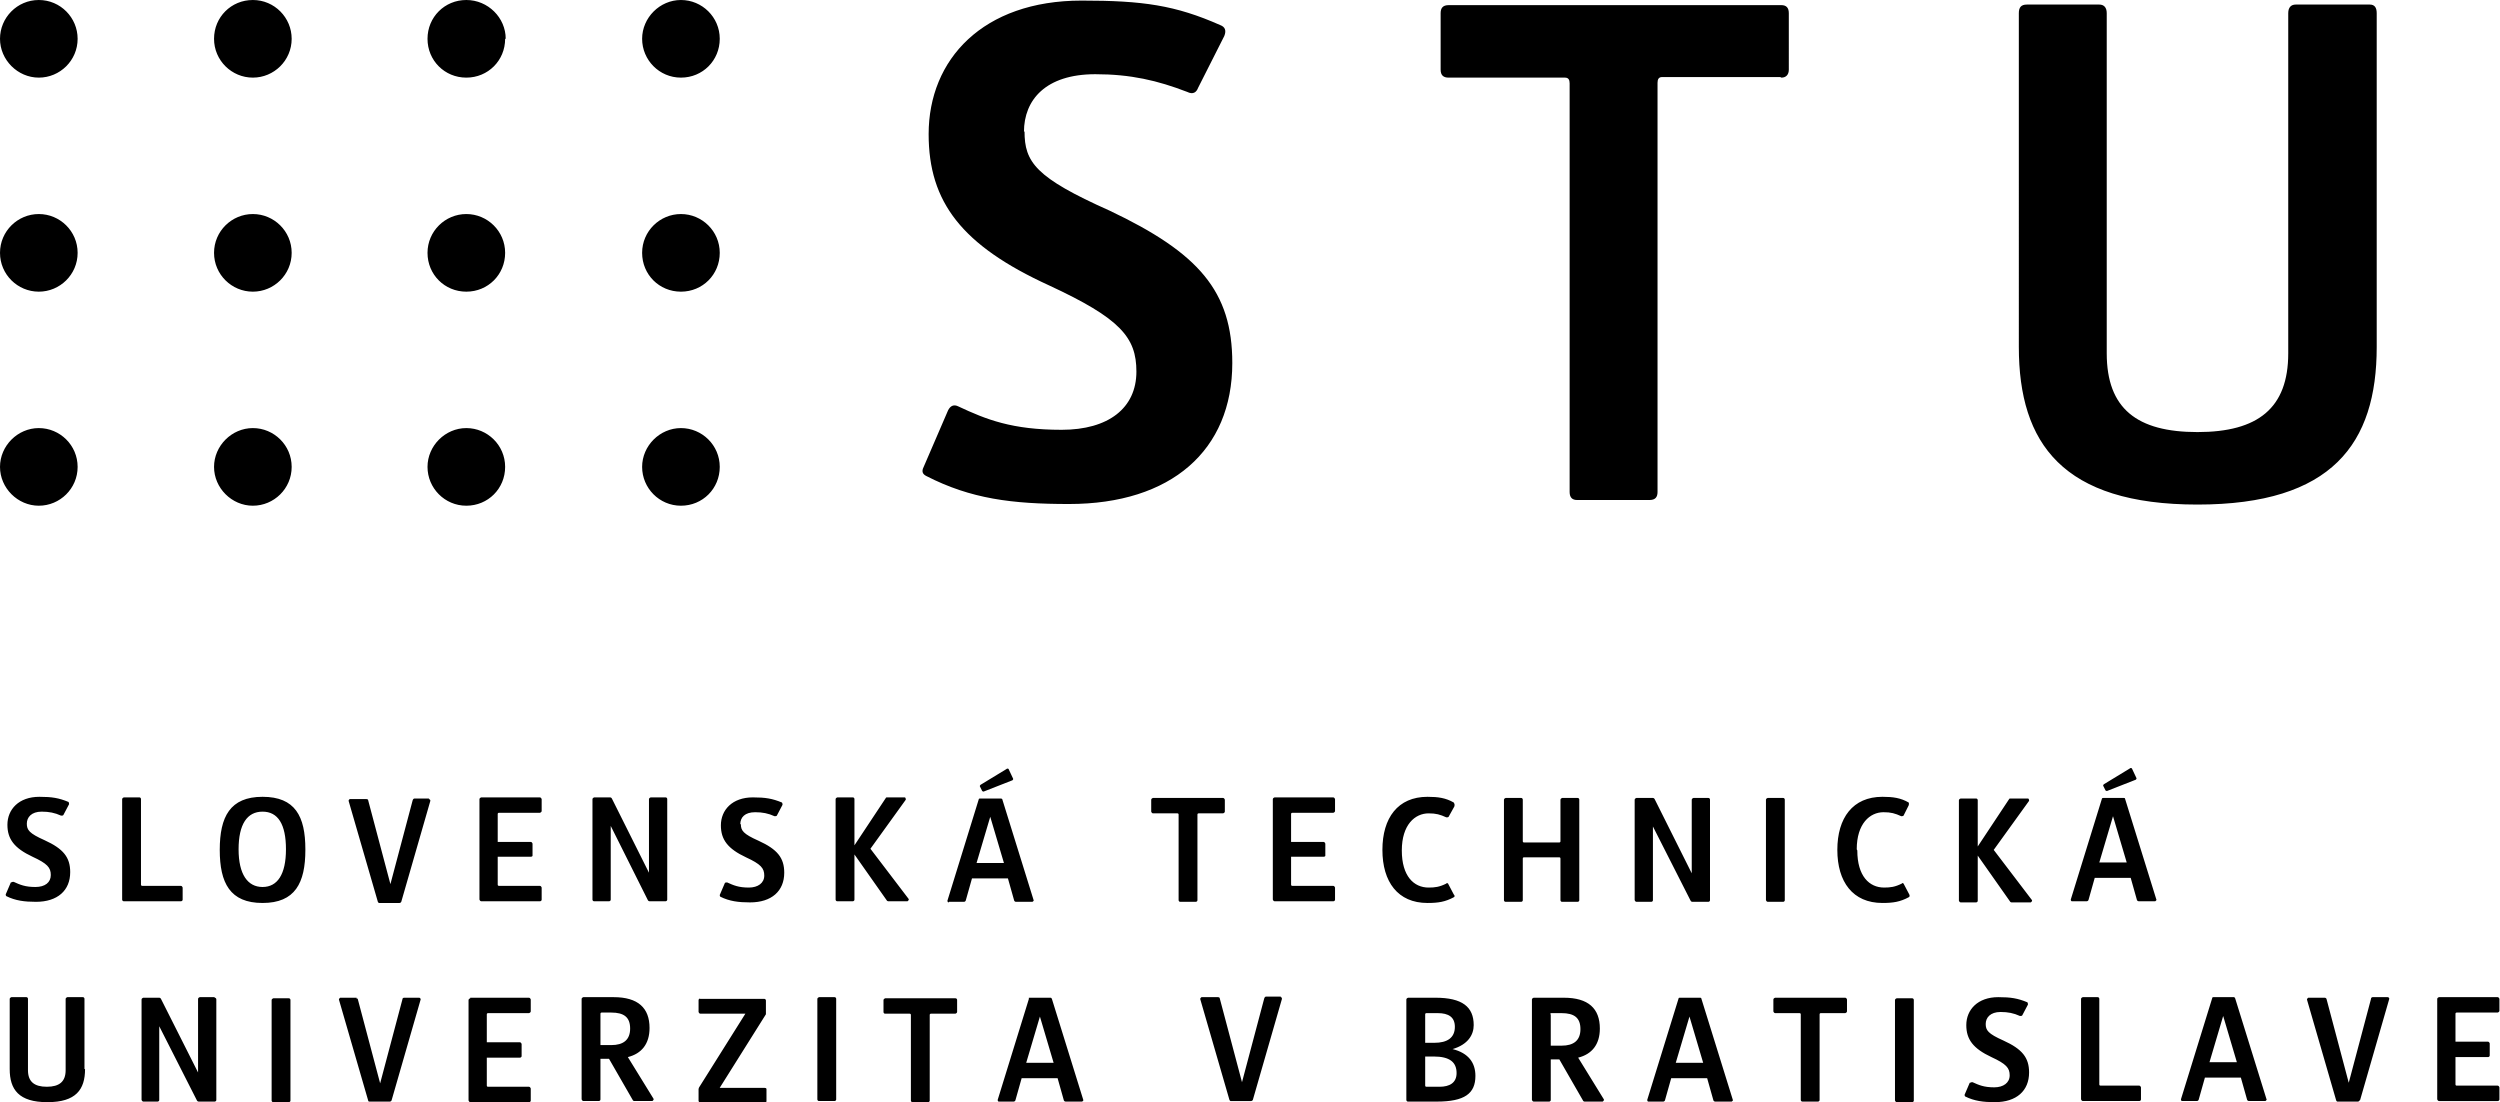 <?xml version="1.0" encoding="UTF-8"?><svg id="Layer_2" xmlns="http://www.w3.org/2000/svg" viewBox="0 0 43.8 19.31"><g id="Layer_1-2"><path d="M38.71,18.61l.24-.81,.24,.81h-.48Zm.05-1.13l-.55,1.78s0,.03,.02,.03h.26s.02,0,.03-.02l.11-.39h.63l.11,.39s.01,.02,.03,.02h.29s.03-.02,.02-.03l-.55-1.77s-.01-.02-.02-.02h-.36s-.02,0-.02,.01m-2.27-.01s-.03,.01-.03,.03v1.76s.01,.03,.03,.03h.99s.03,0,.03-.03v-.21s-.01-.03-.03-.03h-.68s-.02,0-.02-.02v-1.5s0-.03-.03-.03h-.27Zm.29-2.36l.24-.81,.24,.81h-.48Zm.05-1.13l-.55,1.78s0,.03,.02,.03h.26s.02,0,.03-.02l.11-.39h.63l.11,.39s.01,.02,.03,.02h.29s.03-.02,.02-.03l-.55-1.77s0-.01-.02-.01h-.36s-.02,0-.02,.01m.08-.13l.51-.2s.02-.02,.01-.03l-.08-.17s-.03-.01-.03,0l-.46,.28s-.02,.02-.01,.03l.04,.08s.02,.01,.03,.01m-2.41,5.11l-.09,.21s0,.02,.01,.03c.16,.08,.32,.1,.52,.1,.38,0,.6-.2,.6-.52,0-.26-.12-.41-.45-.56-.27-.12-.31-.18-.31-.29s.08-.21,.26-.21c.13,0,.23,.02,.34,.07,.02,0,.03,0,.04-.01l.1-.19s0-.03-.01-.04c-.17-.07-.29-.09-.51-.09-.36,0-.56,.22-.56,.49,0,.25,.12,.41,.44,.56,.26,.12,.32,.19,.32,.32s-.11,.21-.27,.21c-.18,0-.27-.04-.38-.09-.02,0-.03,0-.04,.01m-3.42-1.49s-.03,.01-.03,.03v.21s.01,.03,.03,.03h.43s.02,0,.02,.02v1.5s0,.03,.03,.03h.27s.03,0,.03-.03v-1.5s0-.02,.02-.02h.43s.03-.01,.03-.03v-.21s-.01-.03-.03-.03h-1.22Zm-.13-3.5s-.03,.01-.03,.03v1.76s.01,.03,.03,.03h.27s.03,0,.03-.03v-1.76s0-.03-.03-.03h-.27Zm-1.61,4.64l.24-.81,.24,.81h-.48Zm.05-1.13l-.55,1.78s0,.03,.02,.03h.26s.02,0,.03-.02l.11-.39h.63l.11,.39s.01,.02,.03,.02h.29s.03-.02,.02-.03l-.55-1.77s0-.02-.02-.02h-.36s-.02,0-.02,.01m-.74-3.51s-.03,.01-.03,.03v1.76s.01,.03,.03,.03h.26s.03,0,.03-.03v-1.29l.66,1.3s.01,.02,.03,.02h.28s.03,0,.03-.03v-1.76s0-.03-.03-.03h-.26s-.03,.01-.03,.03v1.29l-.65-1.3s-.01-.02-.03-.02h-.28Zm-1.51,3.79s0-.02,.02-.02h.18c.22,0,.33,.08,.33,.28s-.12,.29-.33,.29h-.19v-.55Zm-.29-.29s-.03,.01-.03,.03v1.76s.01,.03,.03,.03h.27s.03,0,.03-.03v-.71h.15l.42,.73s.01,.01,.02,.01h.32s.03-.02,.02-.04l-.45-.73c.24-.06,.38-.23,.38-.51,0-.35-.2-.54-.63-.54h-.53Zm-.49-3.5s-.03,.01-.03,.03v1.76s0,.03,.03,.03h.27s.03,0,.03-.03v-.73s0-.02,.02-.02h.62s.02,0,.02,.02v.73s0,.03,.03,.03h.27s.03,0,.03-.03v-1.76s0-.03-.03-.03h-.27s-.03,.01-.03,.03v.73s0,.02-.02,.02h-.62s-.02,0-.02-.02v-.73s0-.03-.03-.03h-.27Zm-1.41,3.79s0-.02,.02-.02h.2c.19,0,.3,.07,.3,.24,0,.19-.13,.28-.36,.28h-.16v-.5Zm0,.74h.15c.28,0,.4,.1,.4,.29,0,.17-.12,.24-.3,.24h-.23s-.02,0-.02-.02v-.51Zm-.3-1.03s-.03,.01-.03,.03v1.76s0,.03,.03,.03h.5c.49,0,.68-.14,.68-.45,0-.23-.12-.4-.4-.47,.27-.08,.37-.25,.37-.42,0-.32-.2-.48-.67-.48h-.48Zm-4.47-3.5s-.03,.01-.03,.03v.21s.01,.03,.03,.03h.43s.02,0,.02,.02v1.5s0,.03,.03,.03h.27s.03,0,.03-.03v-1.5s0-.02,.02-.02h.43s.03-.01,.03-.03v-.21s-.01-.03-.03-.03h-1.22Zm-2.22,4.64l.24-.81,.24,.81h-.48Zm.05-1.13l-.55,1.78s0,.03,.02,.03h.26s.02,0,.03-.02l.11-.39h.63l.11,.39s.01,.02,.03,.02h.29s.03-.02,.02-.03l-.55-1.77s-.01-.02-.02-.02h-.37s-.02,0-.02,.01m-.91-2.37l.24-.81,.24,.81h-.48Zm-.48,.68h.26s.02,0,.03-.02l.11-.39h.63l.11,.39s.01,.02,.03,.02h.29s.03-.02,.02-.03l-.55-1.77s-.01-.01-.02-.01h-.37s-.02,0-.02,.01l-.55,1.78s0,.03,.02,.03m.61-1.94l.51-.2s.02-.02,.01-.03l-.08-.17s-.03-.01-.03,0l-.46,.28s-.02,.02-.01,.03l.04,.08s.02,.01,.03,.01m-1.73,3.62s-.03,.01-.03,.03v.21s0,.03,.03,.03h.43s.02,0,.02,.02v1.5s0,.03,.03,.03h.27s.03,0,.03-.03v-1.5s0-.02,.02-.02h.43s.03-.01,.03-.03v-.21s0-.03-.03-.03h-1.22Zm-3.24,0s-.03,.01-.03,.03v.21s.01,.03,.03,.03h.79l-.81,1.29s-.01,.02-.01,.03v.21s.01,.03,.03,.03h1.13s.03,0,.03-.03v-.21s0-.02-.03-.02h-.79l.81-1.29s0-.02,0-.03v-.21s0-.03-.03-.03h-1.13Zm-4.03,0s-.03,.01-.03,.03v1.76s.01,.03,.03,.03h1.03s.03,0,.03-.03v-.21s-.01-.03-.03-.03h-.72s-.02,0-.02-.02v-.49h.58s.03,0,.03-.03v-.21s-.01-.03-.03-.03h-.58v-.49s0-.02,.02-.02h.72s.03-.01,.03-.03v-.21s-.01-.03-.03-.03h-1.03Zm-3.45,0s-.03,.01-.03,.03v1.76s0,.03,.03,.03h.27s.03,0,.03-.03v-1.76s0-.03-.03-.03h-.27ZM.19,15.46l-.09,.21s0,.02,.01,.03c.16,.08,.32,.1,.52,.1,.38,0,.6-.2,.6-.52,0-.26-.12-.41-.45-.56-.27-.12-.31-.18-.31-.29s.08-.21,.26-.21c.13,0,.23,.02,.34,.07,.02,0,.03,0,.04-.01l.1-.19s0-.03-.01-.04c-.17-.07-.29-.09-.51-.09-.36,0-.56,.22-.56,.49,0,.25,.12,.41,.44,.56,.26,.12,.32,.19,.32,.32s-.1,.21-.27,.21c-.18,0-.27-.04-.38-.09-.02,0-.03,0-.04,.01M1.36,.68C1.36,.31,1.06,0,.68,0S0,.31,0,.68s.31,.68,.68,.68,.68-.3,.68-.68m0,3.75c0-.38-.31-.68-.68-.68s-.68,.3-.68,.68,.31,.68,.68,.68,.68-.3,.68-.68m0,3.75c0-.38-.31-.68-.68-.68s-.68,.31-.68,.68,.31,.68,.68,.68,.68-.3,.68-.68m.12,10.55v-1.23s0-.03-.03-.03h-.27s-.03,.01-.03,.03v1.25c0,.2-.11,.29-.33,.29s-.33-.09-.33-.29v-1.25s0-.03-.03-.03H.2s-.03,.01-.03,.03v1.23c0,.36,.16,.58,.66,.58s.66-.22,.66-.58m1.68-2.94s.03,0,.03-.03v-.21s-.01-.03-.03-.03h-.68s-.02,0-.02-.02v-1.5s0-.03-.03-.03h-.27s-.03,.01-.03,.03v1.76s0,.03,.03,.03h.99Zm.59,1.68h-.26s-.03,.01-.03,.03v1.29l-.65-1.29s-.01-.02-.03-.02h-.28s-.03,.01-.03,.03v1.76s.01,.03,.03,.03h.25s.03,0,.03-.03v-1.29l.66,1.3s.01,.02,.03,.02h.28s.03,0,.03-.03v-1.76s0-.03-.03-.03M5.11,.68C5.11,.31,4.81,0,4.43,0s-.68,.3-.68,.68,.31,.68,.68,.68,.68-.3,.68-.68m0,3.75c0-.38-.31-.68-.68-.68s-.68,.3-.68,.68,.31,.68,.68,.68,.68-.3,.68-.68m0,3.75c0-.38-.31-.68-.68-.68s-.68,.31-.68,.68,.31,.68,.68,.68,.68-.3,.68-.68m-.1,6.7c0,.44-.15,.66-.41,.66s-.42-.22-.42-.66,.15-.66,.42-.66,.41,.22,.41,.66m.34,0c0-.58-.18-.92-.75-.92s-.75,.35-.75,.93,.18,.93,.75,.93,.75-.35,.75-.93m.9,2.59h-.29s-.03,.02-.02,.04l.51,1.76s0,.02,.02,.02h.36s.02,0,.03-.02l.51-1.77s0-.03-.03-.03h-.26s-.03,0-.03,.03l-.39,1.47-.39-1.47s0-.02-.03-.02m1.28-3.5h-.26s-.02,0-.03,.03l-.39,1.47-.39-1.47s0-.02-.03-.02h-.29s-.03,.01-.02,.04l.51,1.76s.01,.02,.02,.02h.36s.02,0,.03-.02l.51-1.77s0-.03-.03-.03M8.86,.68C8.86,.31,8.55,0,8.17,0s-.68,.3-.68,.68,.3,.68,.68,.68,.68-.3,.68-.68m0,3.75c0-.38-.31-.68-.68-.68s-.68,.3-.68,.68,.3,.68,.68,.68,.68-.3,.68-.68m0,3.75c0-.38-.31-.68-.68-.68s-.68,.31-.68,.68,.3,.68,.68,.68,.68-.3,.68-.68m.61,7.61s.03,0,.03-.03v-.21s-.01-.03-.03-.03h-.72s-.02,0-.02-.02v-.49h.58s.03,0,.03-.02v-.21s-.01-.03-.03-.03h-.58v-.49s0-.02,.02-.02h.72s.03-.01,.03-.03v-.21s-.01-.03-.03-.03h-1.03s-.03,.01-.03,.03v1.76s.01,.03,.03,.03h1.03Zm1.25,1.95c.22,0,.33,.08,.33,.28s-.12,.29-.33,.29h-.19v-.55s0-.02,.02-.02h.18Zm.04-.27h-.53s-.03,.01-.03,.03v1.76s.01,.03,.03,.03h.27s.03,0,.03-.03v-.71h.15l.42,.73s.01,.01,.02,.01h.32s.03-.02,.02-.04l-.45-.73c.24-.06,.38-.23,.38-.51,0-.35-.2-.54-.63-.54m.62-2.18l-.65-1.3s-.01-.02-.03-.02h-.28s-.03,.01-.03,.03v1.76s0,.03,.03,.03h.26s.03,0,.03-.03v-1.29l.65,1.3s.01,.02,.03,.02h.28s.03,0,.03-.03v-1.76s0-.03-.03-.03h-.26s-.03,.01-.03,.03v1.29ZM12.61,.68c0-.38-.31-.68-.68-.68s-.68,.31-.68,.68,.3,.68,.68,.68,.68-.3,.68-.68m0,3.75c0-.38-.31-.68-.68-.68s-.68,.3-.68,.68,.3,.68,.68,.68,.68-.3,.68-.68m0,3.75c0-.38-.31-.68-.68-.68s-.68,.31-.68,.68,.3,.68,.68,.68,.68-.3,.68-.68m.36,6.26c0-.12,.08-.21,.26-.21,.13,0,.23,.02,.34,.07,.02,0,.03,0,.04-.01l.1-.19s0-.03-.01-.04c-.17-.07-.29-.09-.51-.09-.36,0-.56,.22-.56,.49,0,.25,.12,.41,.44,.56,.26,.12,.32,.19,.32,.32s-.11,.21-.27,.21c-.18,0-.27-.04-.38-.09-.02,0-.03,0-.04,.01l-.09,.21s0,.02,.01,.03c.16,.08,.32,.1,.52,.1,.38,0,.6-.2,.6-.52,0-.26-.12-.41-.45-.56-.27-.12-.31-.18-.31-.29m1.67,3.06s0-.03-.03-.03h-.27s-.03,.01-.03,.03v1.76s0,.03,.03,.03h.27s.03,0,.03-.03v-1.76Zm1.27-1.75l-.67-.88,.62-.86s0-.04-.02-.04h-.31s-.02,0-.02,.01l-.55,.83v-.81s0-.03-.03-.03h-.27s-.03,.01-.03,.03v1.76s0,.03,.03,.03h.27s.03,0,.03-.03v-.79l.57,.81s.01,.01,.02,.01h.34s.03-.02,.02-.04m2.02-13.44c0-.56,.38-1.01,1.25-1.01,.62,0,1.09,.11,1.61,.31,.1,.05,.16,.01,.19-.07l.46-.91c.04-.1,.01-.16-.07-.19-.79-.35-1.36-.43-2.43-.43-1.73,0-2.68,1.03-2.68,2.34,0,1.19,.58,1.95,2.11,2.65,1.25,.58,1.53,.91,1.53,1.51,0,.64-.49,1.02-1.31,1.02-.87,0-1.32-.18-1.81-.41-.08-.04-.14-.01-.18,.07l-.44,1.02c-.02,.06,0,.1,.06,.13,.78,.4,1.5,.49,2.5,.49,1.79,0,2.86-.94,2.86-2.47,0-1.26-.59-1.93-2.15-2.67-1.3-.58-1.49-.85-1.49-1.39m4.49,15.16h-.26s-.02,0-.03,.03l-.39,1.47-.39-1.47s0-.02-.03-.02h-.29s-.03,.02-.02,.04l.51,1.76s.01,.02,.02,.02h.36s.02,0,.03-.02l.51-1.77s0-.03-.02-.03m.92-1.68s.03,0,.03-.03v-.21s-.01-.03-.03-.03h-.72s-.02,0-.02-.02v-.49h.57s.03,0,.03-.02v-.21s-.01-.03-.03-.03h-.57v-.49s0-.02,.02-.02h.72s.03-.01,.03-.03v-.21s-.01-.03-.03-.03h-1.03s-.03,.01-.03,.03v1.76s.01,.03,.03,.03h1.03Zm2.11-1.73c-.14-.08-.27-.1-.46-.1-.52,0-.79,.37-.79,.93s.27,.93,.79,.93c.19,0,.31-.02,.46-.1,.02-.01,.02-.03,0-.05l-.1-.19s-.02-.02-.03,0c-.12,.06-.2,.07-.31,.07-.26,0-.47-.2-.47-.65s.23-.65,.47-.65c.13,0,.2,.02,.31,.07,.02,0,.03,0,.04-.01l.1-.18s.01-.03,0-.05M31.21,1.36c.08,0,.13-.05,.13-.14V.23c0-.1-.05-.14-.13-.14h-5.83c-.1,0-.14,.05-.14,.14v.99c0,.1,.05,.14,.14,.14h2.04c.06,0,.08,.04,.08,.1v7.16c0,.1,.05,.14,.13,.14h1.27c.1,0,.14-.05,.14-.14V1.45c0-.06,.02-.1,.08-.1h2.07Zm1.32,13.52c0-.45,.23-.65,.47-.65,.13,0,.2,.02,.31,.07,.01,0,.03,0,.04-.01l.09-.18s.01-.03,0-.05c-.14-.08-.27-.1-.46-.1-.52,0-.79,.37-.79,.93s.27,.93,.79,.93c.19,0,.31-.02,.46-.1,.02-.01,.02-.03,.01-.05l-.1-.19s-.02-.02-.03,0c-.12,.06-.2,.07-.31,.07-.26,0-.47-.2-.47-.65m.96,4.41s.03,0,.03-.03v-1.76s0-.03-.03-.03h-.27s-.03,.01-.03,.03v1.76s.01,.03,.03,.03h.27Zm2.03-5.32h-.31s-.02,0-.02,.01l-.55,.83v-.81s0-.03-.03-.03h-.27s-.03,.01-.03,.03v1.76s.01,.03,.03,.03h.27s.03,0,.03-.03v-.79l.57,.81s.01,.01,.02,.01h.34s.03-.02,.02-.04l-.67-.88,.62-.86s0-.04-.02-.04m6.11-7.89V.23c0-.1-.04-.15-.12-.15h-1.3c-.08,0-.13,.05-.13,.15V6.19c0,.96-.53,1.38-1.59,1.38s-1.59-.41-1.59-1.38V.23c0-.1-.05-.15-.13-.15h-1.27c-.1,0-.14,.05-.14,.15V6.08c0,1.69,.77,2.76,3.13,2.76s3.14-1.07,3.14-2.76m-.29,13.19l.51-1.77s0-.03-.03-.03h-.26s-.03,0-.03,.03l-.39,1.47-.39-1.47s-.01-.02-.03-.02h-.29s-.03,.02-.02,.04l.51,1.76s.01,.02,.02,.02h.36s.02,0,.03-.02m1.68-.27v-.49h.57s.03,0,.03-.03v-.21s-.01-.03-.03-.03h-.57v-.49s0-.02,.02-.02h.72s.03-.01,.03-.03v-.21s-.01-.03-.03-.03h-1.03s-.03,.01-.03,.03v1.76s.01,.03,.03,.03h1.03s.03,0,.03-.03v-.21s-.01-.03-.03-.03h-.72s-.02,0-.02-.02"/></g></svg>